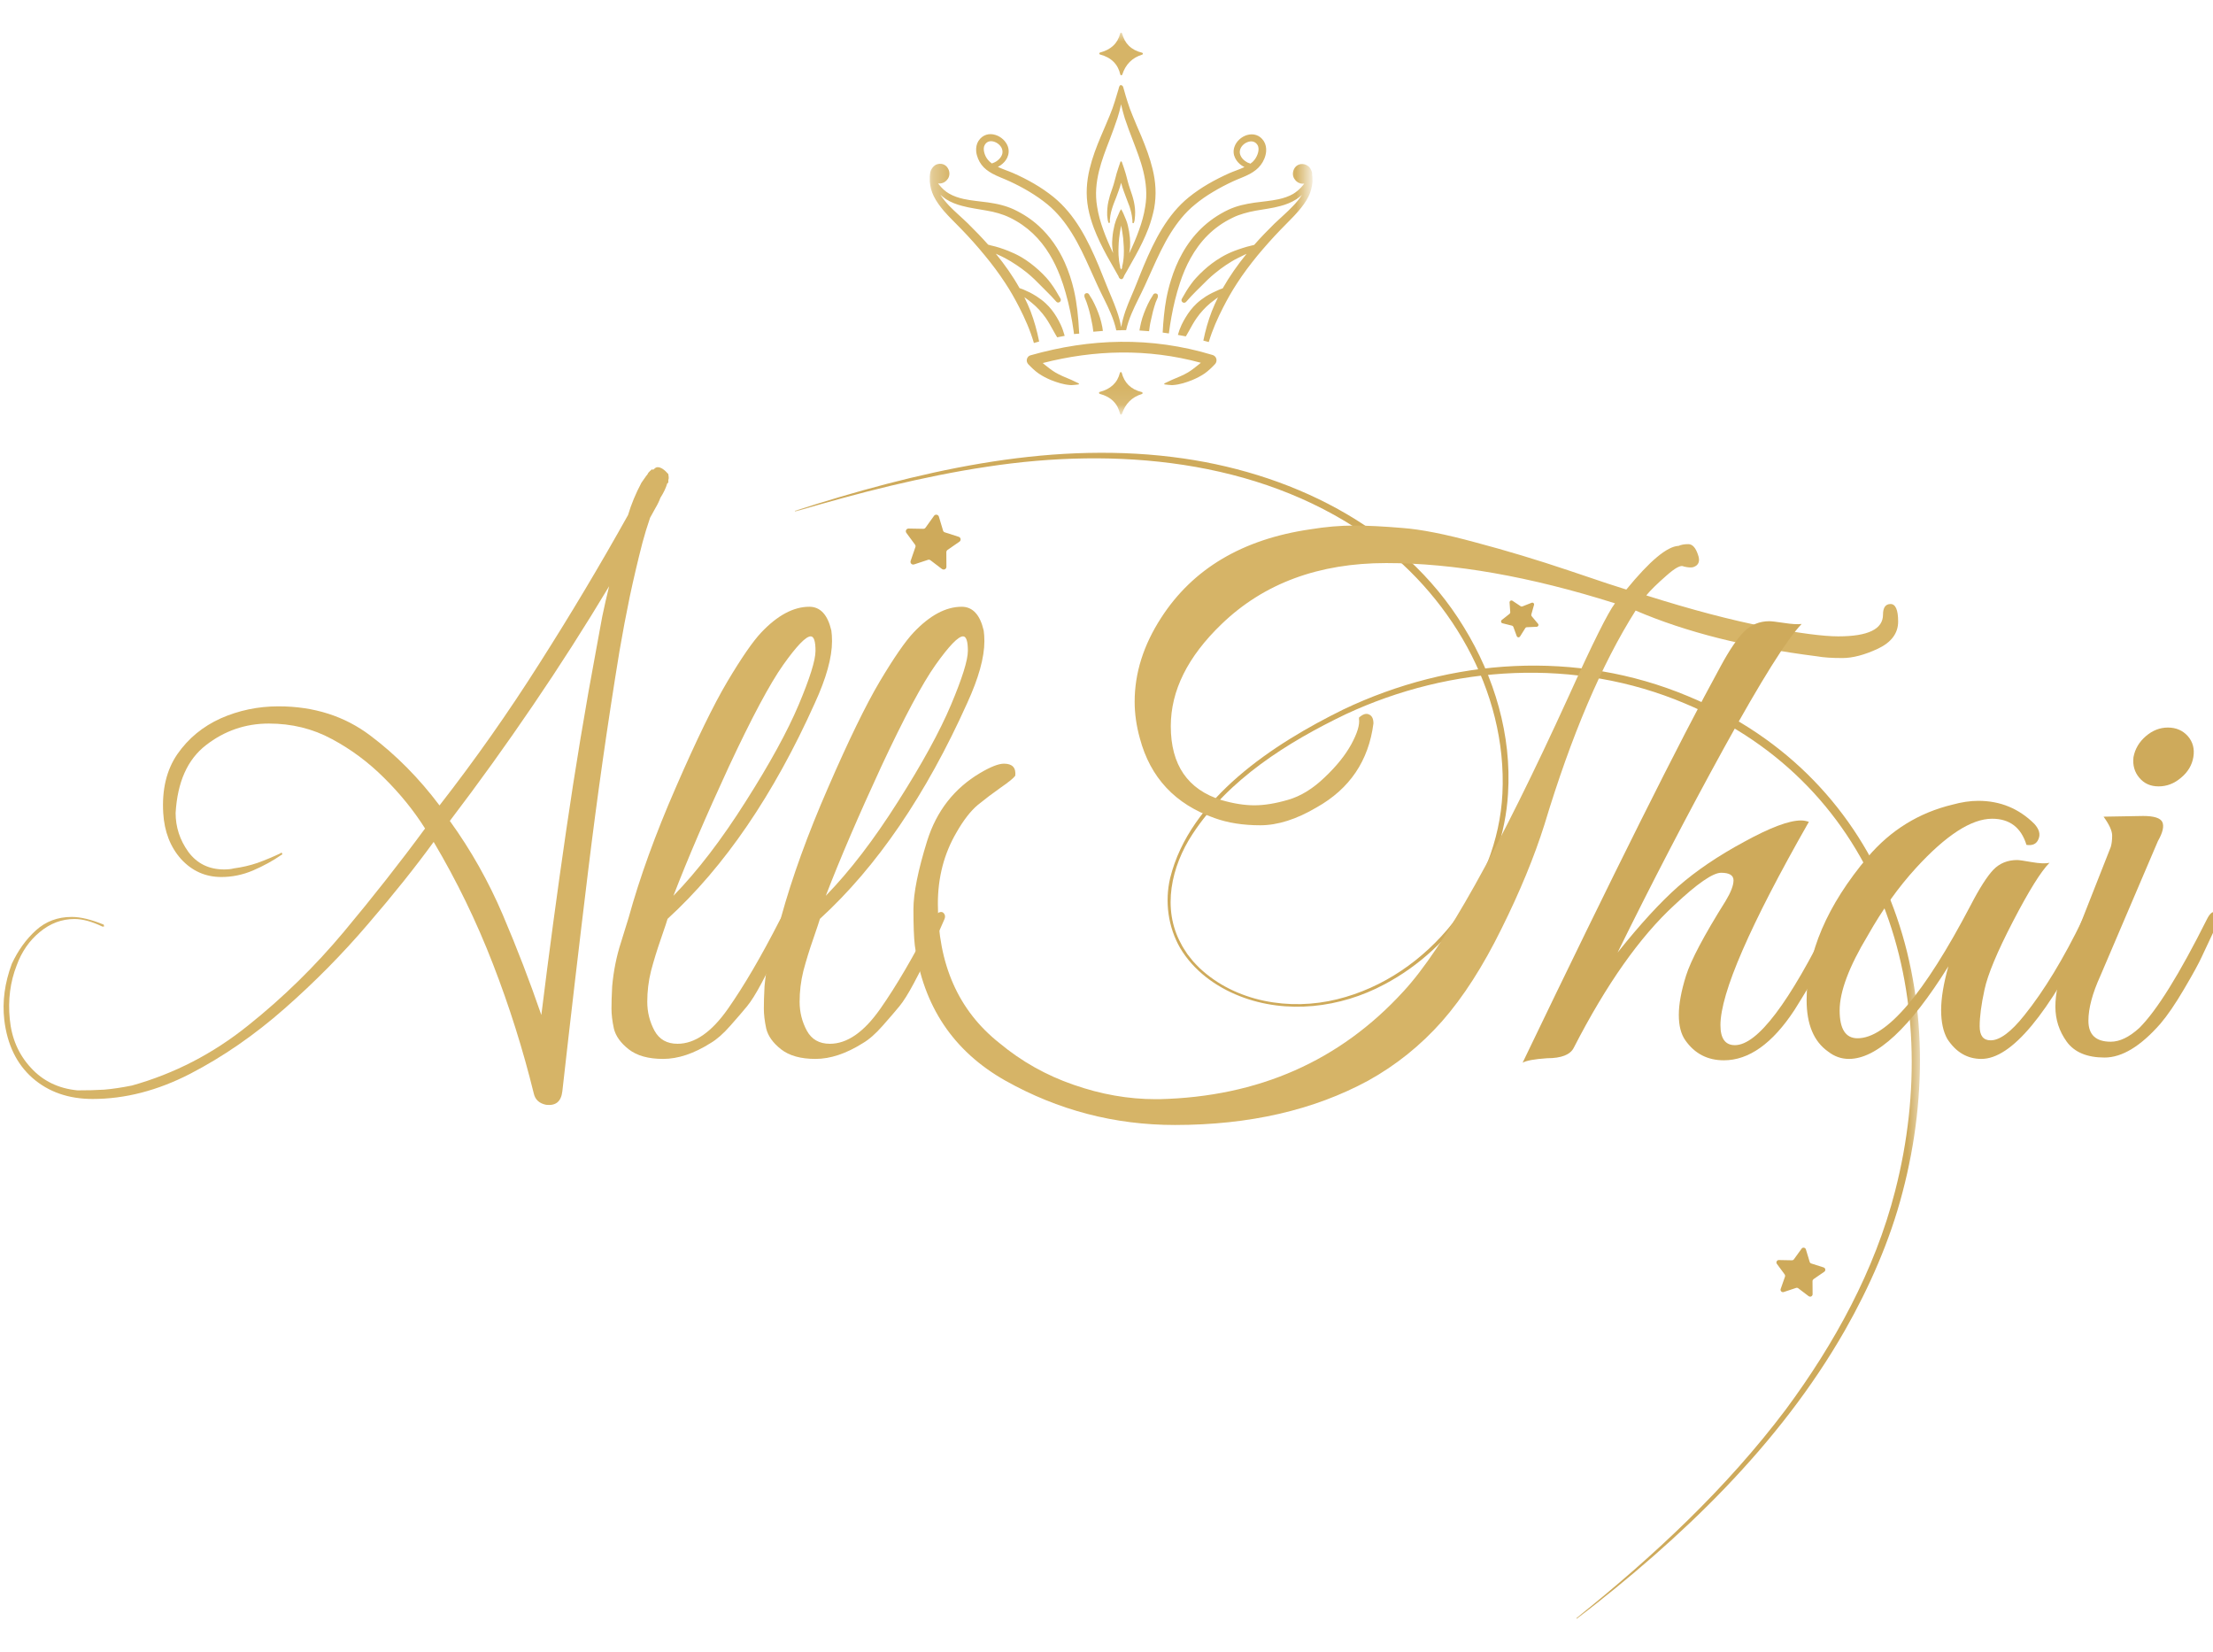 <?xml version="1.0" encoding="UTF-8"?> <svg xmlns="http://www.w3.org/2000/svg" width="134" height="100" viewBox="0 0 134 100" fill="none"><g clip-path="url(#clip0_1_519)"><mask id="mask0_1_519" style="mask-type:luminance" maskUnits="userSpaceOnUse" x="48" y="26" width="69" height="73"><path d="M48.13 26.698H116.333V98.505H48.13V26.698Z" fill="white"></path></mask><g mask="url(#mask0_1_519)"><path d="M48.125 30.927C55.469 28.583 63.234 26.708 70.984 27.667C77.958 28.516 84.891 31.807 88.641 37.974C90.49 40.979 91.542 44.516 91.312 48.062C91.026 52.854 88.062 57.365 83.823 59.599C81.167 61.021 77.906 61.422 75.073 60.312C73.609 59.74 72.266 58.76 71.458 57.391C70.729 56.125 70.521 54.583 70.854 53.161C72.047 48.328 77.12 45.031 81.333 42.958C87.87 39.839 95.474 39.328 102.203 42.146C114.406 47.182 118.406 60.073 115.193 72.213C114.443 75.104 113.193 77.938 111.719 80.531C107.734 87.51 101.802 93.146 95.479 98.005L95.448 97.969C100.12 94.234 104.526 90.12 108.13 85.338C111.073 81.365 113.526 76.912 114.755 72.094C117.818 60.188 113.953 47.578 102.021 42.589C95.443 39.802 87.891 40.25 81.469 43.25C77.953 44.943 74.385 47.177 72.208 50.5C70.927 52.443 70.344 55.016 71.516 57.141C71.599 57.328 71.792 57.594 71.901 57.771C71.974 57.875 72.172 58.104 72.245 58.203C72.307 58.281 72.552 58.526 72.63 58.604C74.818 60.667 78.104 61.208 80.963 60.5C86.547 59.13 90.698 53.719 90.974 48.042C91.276 41.812 87.734 35.833 82.682 32.354C76.073 27.792 67.557 27.068 59.786 28.255C57.818 28.547 55.859 28.953 53.922 29.412C51.979 29.875 50.057 30.412 48.141 30.974L48.125 30.922V30.927Z" fill="#CEAA5B"></path></g><path d="M57.041 34.453L56.338 33.917C56.291 33.885 56.234 33.875 56.187 33.896L55.349 34.172C55.213 34.214 55.094 34.089 55.141 33.958L55.427 33.125C55.448 33.073 55.437 33.016 55.406 32.974L54.88 32.26C54.802 32.151 54.88 31.995 55.021 32L55.901 32.016C55.958 32.016 56.01 31.995 56.041 31.948L56.557 31.229C56.635 31.12 56.807 31.146 56.849 31.276L57.104 32.125C57.12 32.177 57.161 32.214 57.208 32.229L58.052 32.5C58.182 32.542 58.208 32.714 58.099 32.792L57.37 33.297C57.328 33.328 57.302 33.38 57.302 33.438L57.307 34.318C57.307 34.453 57.151 34.531 57.041 34.448V34.453Z" fill="#CEAA5B"></path><path d="M109.516 78.474L108.891 78C108.854 77.969 108.802 77.958 108.755 77.974L108.005 78.224C107.891 78.26 107.781 78.151 107.823 78.037L108.084 77.292C108.099 77.245 108.089 77.193 108.063 77.156L107.594 76.521C107.521 76.422 107.594 76.281 107.719 76.287L108.505 76.302C108.552 76.302 108.599 76.281 108.625 76.24L109.089 75.599C109.156 75.5 109.313 75.526 109.349 75.641L109.578 76.396C109.589 76.443 109.625 76.479 109.672 76.495L110.422 76.734C110.537 76.771 110.563 76.927 110.464 76.995L109.813 77.443C109.776 77.474 109.75 77.516 109.75 77.568L109.755 78.354C109.755 78.479 109.615 78.547 109.521 78.474H109.516Z" fill="#CEAA5B"></path><path d="M93.047 37.948L92.448 37.974C92.412 37.974 92.38 37.995 92.36 38.026L92.042 38.531C91.99 38.615 91.875 38.599 91.839 38.51L91.636 37.953C91.62 37.917 91.594 37.891 91.558 37.88L90.974 37.734C90.886 37.714 90.86 37.594 90.933 37.536L91.401 37.167C91.433 37.141 91.448 37.109 91.448 37.073L91.406 36.474C91.401 36.38 91.5 36.323 91.578 36.37L92.078 36.703C92.11 36.724 92.146 36.729 92.183 36.714L92.74 36.495C92.823 36.458 92.917 36.536 92.886 36.625L92.724 37.203C92.714 37.24 92.724 37.276 92.745 37.307L93.13 37.766C93.188 37.833 93.141 37.943 93.047 37.948Z" fill="#CEAA5B"></path><mask id="mask1_1_519" style="mask-type:luminance" maskUnits="userSpaceOnUse" x="56" y="1" width="24" height="24"><path d="M56.291 1.969H79.229V24.906H56.291V1.969Z" fill="white"></path></mask><g mask="url(#mask1_1_519)"><path fill-rule="evenodd" clip-rule="evenodd" d="M62.182 21.906C62.166 21.849 62.166 21.786 62.182 21.734C62.198 21.677 62.229 21.625 62.27 21.583C62.312 21.547 62.354 21.521 62.406 21.51C65.984 20.49 69.698 20.359 73.432 21.495C73.573 21.542 73.666 21.672 73.661 21.818C73.661 21.896 73.63 21.979 73.573 22.042C73.375 22.255 73.166 22.453 72.937 22.615C72.698 22.776 72.442 22.906 72.177 23.016C71.817 23.156 71.448 23.281 71.041 23.312C70.989 23.318 70.942 23.318 70.89 23.312C70.765 23.307 70.661 23.292 70.536 23.276C70.515 23.281 70.5 23.266 70.495 23.245C70.495 23.224 70.505 23.208 70.526 23.203C70.682 23.141 70.812 23.057 70.968 22.995C71.307 22.849 71.64 22.724 71.942 22.542C72.156 22.411 72.354 22.255 72.547 22.099C72.604 22.052 72.656 22.01 72.713 21.963C69.474 21.083 66.255 21.182 63.14 21.979C63.187 22.021 63.234 22.057 63.281 22.099C63.479 22.255 63.672 22.411 63.89 22.542C64.192 22.724 64.52 22.849 64.864 22.995C65.015 23.057 65.145 23.141 65.302 23.203C65.323 23.208 65.338 23.224 65.333 23.245C65.333 23.266 65.312 23.281 65.296 23.276C65.171 23.292 65.062 23.307 64.942 23.312C64.89 23.318 64.838 23.318 64.791 23.312C64.385 23.281 64.01 23.156 63.651 23.016C63.385 22.906 63.13 22.776 62.895 22.615C62.661 22.453 62.458 22.255 62.255 22.042C62.224 22.005 62.198 21.958 62.182 21.906ZM62.026 17.995C62.161 18.271 62.286 18.547 62.401 18.838C62.625 19.427 62.797 20.042 62.922 20.677C62.817 20.708 62.708 20.734 62.604 20.766C62.38 19.995 62.062 19.281 61.708 18.588C61.453 18.094 61.182 17.609 60.875 17.146C60.495 16.562 60.078 16.005 59.63 15.463C59.187 14.922 58.718 14.396 58.229 13.891C57.885 13.526 57.495 13.167 57.151 12.771C56.916 12.49 56.698 12.198 56.541 11.88C56.474 11.74 56.416 11.594 56.375 11.443C56.338 11.292 56.312 11.141 56.302 10.984V10.677C56.307 10.656 56.312 10.568 56.317 10.521C56.317 10.51 56.323 10.5 56.323 10.495C56.333 10.271 56.526 10.026 56.718 9.953C57 9.859 57.245 9.958 57.375 10.156C57.495 10.328 57.536 10.573 57.416 10.792C57.328 10.932 57.198 11.052 57.041 11.088C56.974 11.104 56.906 11.115 56.838 11.109C56.828 11.109 56.812 11.109 56.802 11.104L56.838 11.156L56.875 11.198C56.958 11.302 57.052 11.401 57.156 11.495C57.25 11.578 57.359 11.661 57.474 11.724C57.745 11.88 58.047 11.979 58.354 12.047C58.833 12.151 59.343 12.188 59.823 12.255C60.088 12.297 60.354 12.338 60.609 12.406C60.875 12.474 61.135 12.562 61.385 12.677C61.968 12.953 62.468 13.286 62.901 13.682C63.578 14.302 64.093 15.052 64.468 15.885C64.708 16.422 64.895 16.99 65.031 17.578C65.213 18.385 65.296 19.224 65.338 20.052C65.343 20.099 65.349 20.198 65.349 20.198L65.031 20.224C65.031 20.224 65.02 20.13 65.015 20.083C64.906 19.286 64.745 18.484 64.52 17.708C64.427 17.38 64.323 17.057 64.203 16.745C64.02 16.271 63.807 15.812 63.547 15.391C62.989 14.474 62.224 13.698 61.151 13.177C60.927 13.068 60.703 12.984 60.474 12.917C60.234 12.844 59.989 12.792 59.745 12.75C59.255 12.656 58.739 12.599 58.25 12.463C57.906 12.375 57.573 12.245 57.27 12.052C57.156 11.974 57.047 11.885 56.942 11.792C57.093 12.031 57.281 12.255 57.484 12.469C57.843 12.838 58.245 13.177 58.599 13.521C59.026 13.943 59.442 14.37 59.833 14.812C59.911 14.833 59.989 14.854 60 14.859C60.182 14.896 60.354 14.948 60.526 15C60.698 15.057 60.87 15.115 61.036 15.182C61.312 15.292 61.578 15.417 61.833 15.562C62.213 15.786 62.562 16.052 62.89 16.349C63.052 16.495 63.208 16.651 63.354 16.812C63.448 16.922 63.547 17.031 63.63 17.151C63.849 17.443 64.026 17.75 64.208 18.068C64.255 18.141 64.239 18.24 64.166 18.286C64.093 18.338 64 18.323 63.948 18.25C63.755 18.026 63.552 17.823 63.343 17.615C63.26 17.526 63.172 17.438 63.083 17.354C62.797 17.057 62.505 16.771 62.192 16.516C61.979 16.344 61.765 16.188 61.536 16.036C61.312 15.885 61.083 15.745 60.843 15.62C60.687 15.542 60.536 15.463 60.375 15.396C60.349 15.38 60.323 15.37 60.297 15.359C60.833 16.016 61.323 16.708 61.734 17.443C61.797 17.463 61.948 17.521 61.963 17.526C62.099 17.583 62.234 17.646 62.37 17.713C62.5 17.781 62.63 17.859 62.76 17.938C62.968 18.073 63.156 18.213 63.317 18.365C63.588 18.615 63.802 18.896 63.979 19.193C64.067 19.338 64.151 19.495 64.224 19.651C64.27 19.755 64.317 19.859 64.354 19.969C64.395 20.088 64.432 20.208 64.468 20.333C64.317 20.359 64.166 20.391 64.015 20.422C63.989 20.38 63.963 20.344 63.942 20.302C63.89 20.219 63.843 20.135 63.797 20.047C63.64 19.766 63.495 19.495 63.312 19.234C63.198 19.073 63.067 18.911 62.927 18.76C62.791 18.615 62.645 18.469 62.474 18.333C62.37 18.245 62.26 18.161 62.145 18.078C62.109 18.052 62.067 18.021 62.026 17.995ZM78.833 11.797C78.729 11.896 78.62 11.984 78.5 12.062C78.198 12.255 77.87 12.385 77.526 12.474C77.036 12.609 76.52 12.667 76.031 12.755C75.781 12.802 75.541 12.854 75.302 12.927C75.067 12.995 74.843 13.078 74.625 13.188C73.458 13.75 72.656 14.615 72.093 15.63C71.828 16.099 71.62 16.604 71.448 17.125C71.333 17.474 71.234 17.823 71.145 18.182C70.984 18.844 70.864 19.516 70.776 20.188C70.651 20.167 70.526 20.151 70.401 20.135C70.437 19.448 70.5 18.75 70.625 18.073C70.698 17.693 70.791 17.318 70.906 16.953C71.078 16.391 71.302 15.849 71.583 15.349C72.203 14.234 73.104 13.302 74.39 12.693C74.64 12.578 74.901 12.49 75.166 12.422C75.421 12.359 75.682 12.312 75.953 12.271C76.432 12.203 76.937 12.167 77.422 12.062C77.729 11.995 78.031 11.896 78.302 11.74C78.416 11.672 78.52 11.594 78.62 11.505C78.724 11.417 78.817 11.318 78.901 11.213L78.974 11.12C78.895 11.13 78.812 11.12 78.734 11.104C78.578 11.062 78.448 10.948 78.359 10.802C78.239 10.588 78.281 10.344 78.395 10.167C78.515 9.995 78.718 9.896 78.958 9.943C78.989 9.948 79.02 9.958 79.057 9.969C79.062 9.969 79.182 10.026 79.265 10.104C79.333 10.172 79.38 10.26 79.385 10.281C79.401 10.312 79.416 10.344 79.427 10.38C79.442 10.422 79.453 10.463 79.453 10.505C79.458 10.542 79.453 10.578 79.453 10.615C79.458 10.646 79.468 10.677 79.468 10.693L79.474 11C79.463 11.151 79.437 11.307 79.395 11.458C79.359 11.609 79.302 11.755 79.234 11.896C79.073 12.213 78.859 12.505 78.62 12.781C78.281 13.177 77.885 13.542 77.547 13.901C77.052 14.411 76.588 14.938 76.14 15.474C75.698 16.016 75.276 16.573 74.901 17.156C74.593 17.625 74.323 18.104 74.067 18.604C73.724 19.271 73.416 19.963 73.192 20.708C73.083 20.677 72.974 20.646 72.864 20.62C72.989 20.005 73.156 19.417 73.375 18.849C73.489 18.562 73.614 18.281 73.75 18.005C73.708 18.036 73.666 18.062 73.625 18.094C73.515 18.172 73.406 18.255 73.297 18.344C73.13 18.484 72.984 18.625 72.849 18.771C72.703 18.927 72.578 19.088 72.463 19.25C72.281 19.505 72.135 19.781 71.979 20.062C71.932 20.146 71.885 20.229 71.833 20.318C71.823 20.333 71.812 20.349 71.802 20.365C71.645 20.333 71.484 20.302 71.323 20.276C71.354 20.177 71.385 20.078 71.416 19.979C71.458 19.875 71.5 19.766 71.546 19.667C71.625 19.505 71.703 19.354 71.796 19.208C71.974 18.911 72.187 18.63 72.453 18.38C72.62 18.224 72.807 18.083 73.015 17.948C73.14 17.87 73.27 17.797 73.406 17.729C73.541 17.661 73.677 17.599 73.812 17.542C73.828 17.536 73.974 17.474 74.036 17.458C74.453 16.724 74.942 16.031 75.479 15.37C75.453 15.385 75.427 15.396 75.395 15.406C75.239 15.479 75.088 15.552 74.932 15.635C74.687 15.755 74.458 15.901 74.234 16.047C74.01 16.198 73.791 16.359 73.583 16.531C73.265 16.786 72.979 17.073 72.692 17.365C72.604 17.453 72.515 17.536 72.427 17.625C72.224 17.833 72.02 18.042 71.828 18.266C71.776 18.333 71.677 18.354 71.609 18.302C71.536 18.25 71.52 18.156 71.567 18.083C71.745 17.766 71.927 17.453 72.145 17.167C72.229 17.047 72.323 16.938 72.422 16.828C72.567 16.667 72.724 16.51 72.885 16.365C73.208 16.068 73.562 15.802 73.942 15.578C74.192 15.427 74.458 15.302 74.734 15.193C74.906 15.13 75.073 15.068 75.245 15.016C75.421 14.958 75.593 14.911 75.77 14.87C75.786 14.87 75.864 14.844 75.942 14.828C76.333 14.38 76.75 13.953 77.172 13.536C77.531 13.193 77.932 12.854 78.286 12.479C78.495 12.266 78.682 12.042 78.833 11.797ZM67.859 19.995C67.77 19.995 67.682 19.995 67.593 20C67.515 19.635 67.395 19.297 67.255 18.963C67.015 18.396 66.718 17.854 66.458 17.286C66.312 16.969 66.161 16.641 66.015 16.307C65.682 15.562 65.333 14.807 64.901 14.115C64.495 13.463 64.02 12.865 63.427 12.375C63.083 12.094 62.713 11.838 62.323 11.604C61.937 11.37 61.531 11.161 61.125 10.974C60.802 10.823 60.422 10.693 60.088 10.51C59.833 10.37 59.604 10.203 59.432 9.974C59.27 9.76 59.135 9.458 59.109 9.161C59.093 8.937 59.13 8.719 59.245 8.536C59.5 8.146 59.895 8.052 60.27 8.167C60.604 8.266 60.916 8.542 61.031 8.88C61.109 9.12 61.083 9.344 60.989 9.547C60.901 9.734 60.75 9.896 60.573 10.016C60.526 10.047 60.474 10.078 60.422 10.104C60.729 10.25 61.062 10.354 61.349 10.479C61.776 10.667 62.203 10.88 62.614 11.12C63.026 11.359 63.422 11.63 63.791 11.927C64.437 12.453 64.958 13.099 65.395 13.807C65.838 14.526 66.198 15.307 66.526 16.088C66.666 16.422 66.791 16.76 66.927 17.083C67.156 17.672 67.421 18.234 67.625 18.823C67.739 19.141 67.828 19.469 67.89 19.807C67.948 19.474 68.036 19.151 68.145 18.833C68.349 18.25 68.62 17.688 68.849 17.099C68.979 16.771 69.109 16.438 69.25 16.104C69.578 15.323 69.937 14.542 70.38 13.823C70.817 13.115 71.333 12.469 71.984 11.943C72.349 11.646 72.75 11.375 73.161 11.135C73.573 10.896 74 10.682 74.427 10.49C74.713 10.365 75.046 10.26 75.354 10.115C75.302 10.088 75.25 10.062 75.203 10.031C75.02 9.911 74.875 9.745 74.786 9.562C74.687 9.359 74.666 9.13 74.745 8.896C74.859 8.552 75.166 8.281 75.505 8.177C75.875 8.068 76.276 8.156 76.526 8.547C76.645 8.734 76.682 8.953 76.666 9.172C76.64 9.474 76.505 9.776 76.338 9.99C76.172 10.213 75.942 10.385 75.687 10.526C75.354 10.708 74.968 10.833 74.651 10.984C74.245 11.172 73.838 11.385 73.448 11.62C73.062 11.849 72.692 12.104 72.349 12.391C71.75 12.875 71.281 13.479 70.875 14.125C70.442 14.823 70.093 15.578 69.76 16.323C69.614 16.651 69.463 16.979 69.317 17.302C69.057 17.87 68.76 18.411 68.52 18.979C68.385 19.302 68.265 19.641 68.187 19.99C68.099 19.99 68.005 19.99 67.916 19.99C67.895 19.99 67.88 19.99 67.859 19.995ZM60.099 9.875C60.145 9.865 60.192 9.844 60.234 9.823C60.286 9.797 60.333 9.771 60.38 9.734C60.5 9.646 60.604 9.531 60.661 9.396C60.713 9.281 60.718 9.146 60.672 9.01C60.588 8.792 60.375 8.625 60.156 8.568C59.958 8.516 59.75 8.562 59.63 8.771C59.552 8.901 59.557 9.057 59.593 9.214C59.63 9.385 59.718 9.552 59.817 9.672C59.885 9.755 59.963 9.828 60.052 9.891C60.078 9.896 60.104 9.896 60.104 9.875C60.104 9.875 60.104 9.875 60.099 9.875ZM60.099 9.875C60.099 9.875 60.093 9.875 60.088 9.875C60.093 9.875 60.099 9.87 60.099 9.875ZM75.672 9.885C75.672 9.885 75.672 9.885 75.672 9.891C75.672 9.911 75.692 9.911 75.724 9.901C75.812 9.839 75.89 9.771 75.953 9.687C76.052 9.562 76.14 9.396 76.182 9.224C76.218 9.073 76.224 8.911 76.145 8.781C76.02 8.578 75.812 8.526 75.62 8.578C75.395 8.635 75.187 8.802 75.104 9.021C75.052 9.156 75.062 9.292 75.114 9.411C75.171 9.547 75.27 9.661 75.395 9.75C75.442 9.781 75.489 9.812 75.536 9.839C75.583 9.859 75.625 9.875 75.672 9.885ZM67.708 16.688C67.703 16.682 67.703 16.677 67.698 16.677L67.531 16.38L67.02 15.479C66.729 14.938 66.453 14.385 66.234 13.807C66.088 13.417 65.968 13.016 65.89 12.604C65.734 11.771 65.796 10.984 65.979 10.224C66.14 9.547 66.39 8.891 66.666 8.24C66.838 7.823 67.031 7.406 67.198 6.984C67.317 6.703 67.416 6.422 67.505 6.135C67.578 5.901 67.645 5.667 67.718 5.432C67.734 5.375 67.75 5.318 67.765 5.26C67.781 5.208 67.812 5.167 67.854 5.151C67.927 5.151 67.989 5.198 68.01 5.271C68.026 5.323 68.041 5.38 68.057 5.432C68.125 5.672 68.192 5.911 68.27 6.151C68.359 6.432 68.458 6.714 68.578 6.995C68.745 7.422 68.932 7.833 69.109 8.25C69.38 8.906 69.63 9.562 69.791 10.234C69.979 11 70.036 11.786 69.885 12.62C69.802 13.031 69.687 13.432 69.541 13.823C69.323 14.396 69.046 14.953 68.75 15.49L68.245 16.391L68.073 16.688C68.073 16.688 68.073 16.688 68.073 16.693C68.052 16.724 68.036 16.797 68.015 16.828C67.984 16.87 67.953 16.896 67.921 16.906C67.901 16.906 67.875 16.901 67.854 16.891C67.823 16.885 67.791 16.859 67.76 16.812C67.745 16.786 67.724 16.724 67.708 16.688ZM67.885 6.312C67.88 6.349 67.87 6.385 67.859 6.422C67.807 6.667 67.739 6.911 67.661 7.156C67.515 7.589 67.359 8.021 67.192 8.453C66.948 9.083 66.703 9.714 66.546 10.359C66.38 11.047 66.302 11.755 66.432 12.51C66.505 12.995 66.64 13.463 66.807 13.922C66.974 14.391 67.171 14.844 67.385 15.292L67.401 15.318C67.375 15.193 67.359 15.062 67.349 14.938C67.333 14.75 67.343 14.562 67.359 14.375C67.38 14.12 67.427 13.865 67.489 13.609C67.505 13.557 67.515 13.505 67.536 13.453C67.552 13.396 67.573 13.349 67.588 13.297C67.645 13.172 67.692 13.047 67.75 12.922C67.77 12.875 67.791 12.828 67.812 12.781C67.833 12.745 67.854 12.708 67.88 12.672C67.88 12.667 67.88 12.667 67.88 12.661C67.89 12.667 67.895 12.677 67.895 12.682C67.916 12.719 67.937 12.755 67.958 12.792C67.984 12.838 68.005 12.885 68.026 12.932C68.083 13.062 68.13 13.182 68.182 13.307C68.203 13.359 68.224 13.411 68.239 13.463C68.255 13.516 68.27 13.568 68.286 13.625C68.349 13.875 68.39 14.13 68.416 14.391C68.432 14.573 68.437 14.76 68.427 14.948C68.416 15.078 68.401 15.203 68.375 15.333L68.39 15.307C68.604 14.859 68.802 14.401 68.968 13.932C69.135 13.474 69.27 13.005 69.343 12.521C69.474 11.766 69.395 11.062 69.229 10.37C69.073 9.724 68.823 9.099 68.583 8.464C68.416 8.036 68.255 7.604 68.109 7.167C68.036 6.922 67.968 6.682 67.911 6.437C67.906 6.396 67.895 6.354 67.885 6.312ZM67.885 16.312C67.885 16.312 67.885 16.312 67.885 16.318L67.89 16.323L67.942 16.229V16.219C67.948 16.182 67.948 16.141 67.948 16.135C67.979 16.026 67.995 15.911 68.015 15.797C68.031 15.688 68.041 15.573 68.046 15.458C68.057 15.286 68.052 15.115 68.046 14.943C68.036 14.771 68.026 14.599 68.01 14.427C67.984 14.188 67.942 13.948 67.895 13.708C67.895 13.688 67.89 13.667 67.885 13.646C67.885 13.661 67.88 13.677 67.88 13.693C67.833 13.938 67.791 14.177 67.765 14.417C67.745 14.588 67.734 14.755 67.729 14.932C67.724 15.099 67.718 15.271 67.729 15.448C67.734 15.557 67.745 15.672 67.76 15.786C67.776 15.901 67.796 16.01 67.823 16.12C67.828 16.13 67.828 16.167 67.828 16.203L67.833 16.213L67.885 16.312ZM67.109 13.443C67.109 13.438 67.109 13.438 67.109 13.432C67.104 13.422 67.093 13.411 67.093 13.406L67.073 13.312L67.041 13.042C67.036 12.896 67.041 12.76 67.052 12.62C67.062 12.479 67.083 12.344 67.114 12.203C67.145 12.073 67.177 11.943 67.213 11.818C67.307 11.531 67.416 11.255 67.489 10.963C67.52 10.859 67.546 10.755 67.573 10.651C67.583 10.604 67.593 10.557 67.609 10.51C67.645 10.396 67.682 10.281 67.718 10.167C67.755 10.047 67.796 9.932 67.838 9.812C67.838 9.786 67.864 9.771 67.89 9.771C67.911 9.776 67.927 9.792 67.932 9.812C67.937 9.818 67.937 9.823 67.937 9.828C67.979 9.948 68.02 10.057 68.057 10.177C68.093 10.297 68.13 10.406 68.166 10.526C68.182 10.573 68.192 10.615 68.203 10.661C68.229 10.766 68.255 10.875 68.286 10.979C68.359 11.266 68.468 11.547 68.557 11.828C68.599 11.958 68.63 12.088 68.661 12.219C68.687 12.359 68.713 12.495 68.724 12.635C68.734 12.776 68.739 12.911 68.729 13.052L68.703 13.323L68.682 13.417C68.677 13.427 68.671 13.438 68.666 13.448V13.453C68.666 13.453 68.666 13.453 68.666 13.448C68.661 13.458 68.661 13.463 68.666 13.463C68.666 13.469 68.666 13.479 68.661 13.484C68.651 13.505 68.635 13.505 68.63 13.51C68.609 13.516 68.573 13.516 68.567 13.458C68.562 13.448 68.573 13.417 68.573 13.401L68.567 13.318L68.536 13.068C68.515 12.932 68.484 12.807 68.448 12.682C68.416 12.557 68.375 12.438 68.323 12.318C68.281 12.198 68.234 12.078 68.187 11.958C68.14 11.838 68.093 11.713 68.052 11.594C67.989 11.427 67.937 11.255 67.89 11.083C67.89 11.073 67.885 11.068 67.885 11.057C67.885 11.062 67.885 11.062 67.885 11.068C67.838 11.24 67.786 11.411 67.724 11.578C67.682 11.703 67.635 11.823 67.588 11.948C67.541 12.068 67.495 12.182 67.448 12.302C67.401 12.427 67.359 12.547 67.323 12.672C67.286 12.797 67.255 12.922 67.234 13.052L67.203 13.302V13.391C67.203 13.401 67.208 13.438 67.208 13.443C67.203 13.5 67.161 13.505 67.14 13.495C67.135 13.495 67.125 13.49 67.114 13.469C67.109 13.463 67.109 13.458 67.109 13.448C67.114 13.448 67.114 13.443 67.109 13.438V13.443ZM68.666 13.453C68.671 13.458 68.671 13.463 68.666 13.463C68.666 13.458 68.666 13.458 68.666 13.453ZM67.109 13.448C67.104 13.448 67.104 13.448 67.109 13.443C67.104 13.443 67.109 13.448 67.109 13.448ZM67.12 13.417C67.12 13.411 67.125 13.406 67.13 13.401C67.13 13.401 67.135 13.401 67.14 13.401C67.13 13.401 67.125 13.406 67.12 13.417ZM68.656 13.427C68.651 13.417 68.645 13.417 68.635 13.411C68.64 13.411 68.64 13.417 68.645 13.417C68.651 13.422 68.656 13.422 68.656 13.427ZM67.828 2.026C67.833 2 67.854 1.979 67.885 1.979C67.911 1.979 67.932 2 67.942 2.026C68.099 2.62 68.479 3.031 69.161 3.193C69.187 3.198 69.203 3.224 69.203 3.25C69.208 3.276 69.187 3.297 69.161 3.307C68.552 3.495 68.151 3.901 67.953 4.521C67.942 4.542 67.916 4.562 67.89 4.557C67.864 4.557 67.843 4.542 67.838 4.516C67.698 3.901 67.307 3.484 66.604 3.297C66.578 3.292 66.562 3.266 66.562 3.24C66.562 3.214 66.578 3.193 66.604 3.182C67.26 3.01 67.677 2.635 67.828 2.026ZM67.812 22.573C67.817 22.547 67.838 22.526 67.864 22.526C67.895 22.526 67.916 22.542 67.921 22.568C68.078 23.167 68.463 23.578 69.145 23.74C69.166 23.745 69.187 23.771 69.187 23.797C69.187 23.823 69.171 23.844 69.145 23.854C68.536 24.042 68.135 24.443 67.932 25.068C67.927 25.088 67.901 25.109 67.875 25.104C67.849 25.104 67.828 25.083 67.823 25.062C67.682 24.448 67.291 24.031 66.588 23.844C66.562 23.838 66.546 23.812 66.546 23.786C66.546 23.76 66.562 23.74 66.588 23.729C67.245 23.557 67.661 23.182 67.812 22.573ZM66.203 20.083C66.177 19.844 66.14 19.604 66.083 19.37C66.046 19.188 66.005 19.005 65.958 18.828C65.906 18.646 65.854 18.469 65.791 18.292C65.786 18.276 65.703 18.083 65.677 18.005C65.635 17.891 65.682 17.807 65.692 17.797C65.75 17.734 65.854 17.729 65.916 17.786C65.932 17.802 65.942 17.818 65.953 17.838C65.958 17.844 65.989 17.906 65.995 17.911C66.046 17.995 66.125 18.125 66.135 18.135C66.229 18.312 66.317 18.49 66.395 18.672C66.474 18.854 66.541 19.042 66.604 19.229C66.661 19.417 66.708 19.604 66.745 19.792C66.76 19.875 66.77 19.953 66.781 20.036C66.588 20.052 66.395 20.068 66.203 20.083ZM68.995 20.01C69.005 19.943 69.02 19.875 69.031 19.807C69.067 19.62 69.114 19.432 69.171 19.245C69.234 19.052 69.302 18.87 69.38 18.688C69.458 18.5 69.546 18.323 69.64 18.151C69.645 18.141 69.724 18.021 69.77 17.938C69.776 17.932 69.776 17.927 69.781 17.927C69.781 17.922 69.812 17.87 69.812 17.865C69.817 17.865 69.817 17.859 69.817 17.854C69.828 17.838 69.838 17.818 69.859 17.802C69.921 17.745 70.02 17.75 70.083 17.812C70.088 17.818 70.14 17.901 70.099 18.021C70.067 18.099 69.989 18.286 69.979 18.302C69.916 18.479 69.87 18.656 69.817 18.838C69.77 19.021 69.729 19.198 69.692 19.38C69.635 19.604 69.604 19.828 69.578 20.052C69.38 20.036 69.187 20.021 68.995 20.01Z" fill="#D6B467"></path></g><path d="M40.422 55.631C40.391 55.746 40.261 56.142 40.026 56.819C39.787 57.501 39.589 58.152 39.422 58.777C39.266 59.402 39.193 60.027 39.193 60.652C39.193 61.277 39.339 61.86 39.63 62.402C39.922 62.933 40.386 63.194 41.026 63.194C42.068 63.194 43.078 62.496 44.068 61.09C45.052 59.688 46.099 57.897 47.214 55.715C47.448 55.313 47.662 55.152 47.86 55.235C48.011 55.35 48.037 55.501 47.943 55.694C47.86 55.892 47.677 56.298 47.401 56.923C47.12 57.538 46.922 57.965 46.797 58.215C46.672 58.465 46.443 58.902 46.11 59.527C45.776 60.152 45.485 60.621 45.235 60.923C44.985 61.23 44.641 61.626 44.214 62.11C43.797 62.584 43.401 62.933 43.026 63.152C42.011 63.793 41.052 64.11 40.151 64.11C39.261 64.11 38.568 63.918 38.068 63.527C37.578 63.142 37.282 62.725 37.172 62.277C37.073 61.819 37.026 61.418 37.026 61.069C37.026 60.725 37.037 60.272 37.068 59.715C37.151 58.788 37.328 57.892 37.61 57.027C37.886 56.152 38.037 55.663 38.068 55.548C38.735 53.131 39.683 50.506 40.922 47.673C42.157 44.829 43.198 42.688 44.047 41.256C44.907 39.813 45.589 38.829 46.089 38.298C47.073 37.256 48.047 36.735 49.005 36.735C49.672 36.735 50.115 37.215 50.339 38.173C50.365 38.355 50.38 38.569 50.38 38.819C50.38 39.808 50.032 41.058 49.339 42.569C46.849 48.11 43.88 52.465 40.422 55.631ZM40.776 54.235C42.245 52.725 43.703 50.819 45.151 48.527C46.61 46.235 47.677 44.288 48.36 42.673C49.037 41.063 49.38 39.975 49.38 39.402C49.38 38.819 49.282 38.527 49.089 38.527C48.797 38.527 48.24 39.105 47.422 40.256C46.615 41.397 45.516 43.454 44.13 46.423C42.755 49.397 41.636 52.001 40.776 54.235Z" fill="#D6B467"></path><path d="M49.647 55.631C49.616 55.746 49.486 56.142 49.252 56.819C49.012 57.501 48.814 58.152 48.647 58.777C48.491 59.402 48.418 60.027 48.418 60.652C48.418 61.277 48.564 61.86 48.856 62.402C49.147 62.933 49.611 63.194 50.252 63.194C51.293 63.194 52.303 62.496 53.293 61.09C54.278 59.688 55.324 57.897 56.439 55.715C56.673 55.313 56.887 55.152 57.085 55.235C57.236 55.35 57.262 55.501 57.168 55.694C57.085 55.892 56.903 56.298 56.627 56.923C56.345 57.538 56.147 57.965 56.022 58.215C55.897 58.465 55.668 58.902 55.335 59.527C55.002 60.152 54.71 60.621 54.46 60.923C54.21 61.23 53.866 61.626 53.439 62.11C53.022 62.584 52.627 62.933 52.252 63.152C51.236 63.793 50.278 64.11 49.377 64.11C48.486 64.11 47.793 63.918 47.293 63.527C46.803 63.142 46.507 62.725 46.397 62.277C46.298 61.819 46.252 61.418 46.252 61.069C46.252 60.725 46.262 60.272 46.293 59.715C46.377 58.788 46.553 57.892 46.835 57.027C47.111 56.152 47.262 55.663 47.293 55.548C47.96 53.131 48.908 50.506 50.147 47.673C51.382 44.829 52.423 42.688 53.272 41.256C54.132 39.813 54.814 38.829 55.314 38.298C56.298 37.256 57.272 36.735 58.231 36.735C58.897 36.735 59.34 37.215 59.564 38.173C59.59 38.355 59.606 38.569 59.606 38.819C59.606 39.808 59.257 41.058 58.564 42.569C56.074 48.11 53.106 52.465 49.647 55.631ZM50.002 54.235C51.47 52.725 52.928 50.819 54.377 48.527C55.835 46.235 56.903 44.288 57.585 42.673C58.262 41.063 58.606 39.975 58.606 39.402C58.606 38.819 58.507 38.527 58.314 38.527C58.022 38.527 57.465 39.105 56.647 40.256C55.84 41.397 54.741 43.454 53.356 46.423C51.981 49.397 50.861 52.001 50.002 54.235Z" fill="#D6B467"></path><path d="M111.31 38.527C113.112 38.527 114.018 38.09 114.018 37.215C114.018 36.788 114.169 36.569 114.476 36.569C114.778 36.569 114.935 36.923 114.935 37.631C114.935 38.34 114.523 38.892 113.705 39.277C112.898 39.652 112.185 39.84 111.56 39.84C110.935 39.84 110.419 39.808 110.018 39.735C105.737 39.194 102.08 38.272 99.039 36.965C96.981 40.215 95.143 44.538 93.518 49.923C92.903 51.871 92.039 53.975 90.914 56.235C89.799 58.501 88.601 60.371 87.31 61.84C86.018 63.298 84.528 64.491 82.851 65.423C79.544 67.215 75.643 68.11 71.143 68.11C67.487 68.11 64.065 67.215 60.872 65.423C57.731 63.647 55.903 60.918 55.393 57.235C55.336 56.751 55.31 56.022 55.31 55.048C55.31 54.079 55.586 52.694 56.143 50.902C56.711 49.1 57.778 47.73 59.351 46.798C59.987 46.423 60.466 46.235 60.789 46.235C61.299 46.235 61.528 46.48 61.476 46.965C61.362 47.121 61.065 47.36 60.58 47.694C60.106 48.027 59.648 48.376 59.205 48.735C58.773 49.1 58.341 49.652 57.914 50.402C57.164 51.683 56.789 53.121 56.789 54.715C56.789 58.371 58.028 61.183 60.518 63.152C61.851 64.261 63.341 65.1 64.997 65.673C66.664 66.256 68.32 66.548 69.976 66.548C70.028 66.548 70.101 66.548 70.185 66.548C76.195 66.407 81.127 64.235 84.976 60.027C87.419 57.392 90.757 51.423 94.997 42.131C96.44 38.938 97.372 37.069 97.789 36.527C92.648 34.902 88.028 34.09 83.935 34.09C79.851 34.09 76.528 35.319 73.976 37.777C71.919 39.751 70.893 41.813 70.893 43.965C70.893 46.313 71.919 47.808 73.976 48.444C74.695 48.652 75.356 48.756 75.955 48.756C76.549 48.756 77.231 48.647 77.997 48.423C78.757 48.204 79.497 47.751 80.205 47.069C80.924 46.392 81.466 45.715 81.83 45.048C82.19 44.381 82.341 43.876 82.289 43.527V43.444C82.523 43.235 82.726 43.173 82.893 43.256C83.07 43.329 83.164 43.506 83.164 43.798C82.872 46.063 81.726 47.756 79.726 48.881C78.502 49.605 77.362 49.965 76.31 49.965C75.268 49.965 74.341 49.819 73.539 49.527C71.164 48.694 69.653 47.084 69.018 44.694C68.81 43.944 68.705 43.209 68.705 42.485C68.705 40.751 69.237 39.058 70.31 37.402C72.226 34.433 75.231 32.647 79.33 32.048C80.257 31.897 81.143 31.819 81.976 31.819C82.82 31.819 83.799 31.871 84.914 31.965C86.039 32.048 87.518 32.34 89.351 32.84C91.195 33.329 93.086 33.897 95.018 34.548C96.945 35.204 98.101 35.584 98.476 35.694C99.893 33.959 100.945 33.079 101.643 33.048C101.794 32.98 101.987 32.944 102.226 32.944C102.476 32.944 102.669 33.152 102.81 33.569C102.961 33.975 102.862 34.23 102.518 34.34C102.377 34.371 102.19 34.355 101.955 34.298C101.789 34.188 101.435 34.376 100.893 34.86C100.351 35.334 99.945 35.73 99.685 36.048C102.419 36.913 104.815 37.543 106.872 37.944C108.924 38.334 110.403 38.527 111.31 38.527Z" fill="#D6B467"></path><path d="M104.175 62.069C104.175 62.876 104.467 63.277 105.05 63.277C106.41 63.277 108.342 60.73 110.842 55.631C111.035 55.23 111.207 55.069 111.363 55.152C111.53 55.235 111.613 55.355 111.613 55.506C111.613 55.647 111.446 56.058 111.113 56.735C110.78 57.418 110.446 58.069 110.113 58.694C109.78 59.319 109.29 60.142 108.655 61.152C107.321 63.183 105.894 64.194 104.384 64.194C103.394 64.194 102.618 63.793 102.05 62.985C101.785 62.61 101.655 62.1 101.655 61.444C101.655 60.793 101.8 60.001 102.092 59.069C102.384 58.142 103.181 56.631 104.488 54.548C104.806 54.022 104.967 53.605 104.967 53.298C104.967 52.996 104.717 52.84 104.217 52.84C103.717 52.84 102.769 53.496 101.384 54.798C99.3 56.715 97.269 59.59 95.3 63.423C95.092 63.855 94.55 64.069 93.675 64.069C92.899 64.121 92.405 64.215 92.196 64.34C97.707 52.871 101.701 44.876 104.175 40.36C104.728 39.334 105.217 38.621 105.634 38.215C106.05 37.813 106.55 37.61 107.134 37.61C107.269 37.61 107.571 37.647 108.03 37.715C108.498 37.788 108.853 37.808 109.092 37.777C108.217 38.683 106.655 41.173 104.405 45.256C102.165 49.329 100.014 53.465 97.946 57.673C99.306 55.965 100.53 54.631 101.613 53.673C102.707 52.715 104.04 51.813 105.613 50.965C107.181 50.105 108.326 49.673 109.05 49.673C109.217 49.673 109.373 49.704 109.53 49.756C105.957 56.022 104.175 60.126 104.175 62.069Z" fill="#CEAA5B"></path><path d="M124.101 52.235C123.585 52.751 122.851 53.933 121.893 55.777C120.934 57.626 120.356 59.006 120.163 59.923C119.965 60.829 119.872 61.563 119.872 62.131C119.872 62.704 120.09 62.985 120.538 62.985C121.09 62.985 121.773 62.48 122.58 61.465C123.773 59.98 124.945 58.048 126.101 55.673C126.226 55.413 126.356 55.267 126.497 55.235C126.731 55.152 126.851 55.246 126.851 55.506C126.851 55.647 126.799 55.819 126.705 56.027C124.038 61.418 121.794 64.11 119.976 64.11C119.127 64.11 118.439 63.709 117.913 62.902C117.663 62.459 117.538 61.876 117.538 61.152C117.538 60.433 117.684 59.548 117.976 58.506C115.643 62.246 113.632 64.11 111.955 64.11C111.497 64.11 111.08 63.965 110.705 63.673C109.83 63.063 109.393 62.022 109.393 60.548C109.393 57.704 110.627 54.813 113.101 51.881C114.486 50.256 116.195 49.204 118.226 48.715C118.778 48.563 119.299 48.485 119.788 48.485C121.122 48.485 122.252 48.954 123.184 49.881C123.476 50.204 123.559 50.506 123.434 50.798C123.32 51.09 123.08 51.209 122.705 51.152C122.382 50.1 121.689 49.569 120.622 49.569C119.372 49.569 117.835 50.563 116.018 52.548C114.96 53.704 113.986 55.063 113.101 56.631C111.96 58.522 111.393 60.038 111.393 61.173C111.393 62.298 111.752 62.86 112.476 62.86C114.226 62.86 116.502 60.188 119.309 54.84C119.861 53.772 120.33 53.043 120.705 52.652C121.08 52.267 121.559 52.069 122.143 52.069C122.252 52.069 122.544 52.11 123.018 52.194C123.502 52.277 123.861 52.293 124.101 52.235Z" fill="#CEAA5B"></path><path d="M132.06 47.09C131.654 47.438 131.206 47.61 130.706 47.61C130.216 47.61 129.831 47.438 129.539 47.09C129.248 46.746 129.128 46.329 129.185 45.84C129.279 45.34 129.529 44.918 129.935 44.569C130.336 44.225 130.779 44.048 131.269 44.048C131.769 44.048 132.17 44.225 132.477 44.569C132.779 44.918 132.894 45.34 132.81 45.84C132.727 46.329 132.477 46.746 132.06 47.09ZM127.81 63.069C128.352 63.069 128.925 62.793 129.539 62.235C130.607 61.168 131.966 58.98 133.623 55.673C133.831 55.246 134.039 55.11 134.248 55.277C134.3 55.334 134.331 55.433 134.331 55.569C134.331 55.694 134.211 56.017 133.977 56.527C133.737 57.027 133.524 57.485 133.331 57.902C133.149 58.308 132.789 58.965 132.248 59.881C131.716 60.788 131.237 61.485 130.81 61.985C129.612 63.35 128.487 64.027 127.435 64.027C126.378 64.027 125.612 63.709 125.144 63.069C124.685 62.433 124.456 61.725 124.456 60.944C124.456 60.152 124.644 59.293 125.019 58.36L127.81 51.277C127.862 51.1 127.894 50.871 127.894 50.59C127.894 50.298 127.716 49.918 127.373 49.444L129.769 49.402C130.435 49.402 130.821 49.527 130.935 49.777C131.045 50.027 130.956 50.413 130.664 50.923L127.185 59.069C126.696 60.142 126.456 61.048 126.456 61.798C126.456 62.647 126.904 63.069 127.81 63.069Z" fill="#CEAA5B"></path><path d="M40.467 28.701C40.493 28.858 40.498 28.951 40.488 28.993C40.472 29.024 40.467 29.056 40.467 29.097V29.222L40.404 29.264C40.321 29.545 40.181 29.837 39.988 30.139C39.915 30.337 39.821 30.535 39.696 30.743C39.582 30.951 39.472 31.154 39.363 31.347C39.279 31.613 39.196 31.868 39.113 32.118C39.04 32.368 38.972 32.613 38.904 32.847C38.623 33.931 38.368 35.024 38.134 36.118C37.91 37.201 37.701 38.306 37.509 39.431C36.785 43.847 36.154 48.279 35.613 52.722C35.071 57.17 34.55 61.618 34.05 66.076C33.977 66.691 33.654 66.957 33.071 66.889C32.654 66.806 32.404 66.576 32.321 66.201C31.665 63.535 30.842 60.92 29.842 58.347C28.842 55.764 27.644 53.306 26.259 50.972C25.144 52.504 23.821 54.16 22.279 55.951C20.748 57.743 19.071 59.446 17.238 61.056C15.405 62.67 13.493 63.988 11.509 65.014C9.535 66.029 7.571 66.535 5.613 66.535C4.155 66.535 2.936 66.113 1.967 65.264C1.009 64.42 0.436 63.243 0.259 61.743C0.134 60.634 0.285 59.504 0.717 58.347C1.092 57.545 1.576 56.868 2.175 56.326C2.769 55.785 3.493 55.514 4.342 55.514C4.884 55.514 5.519 55.67 6.259 55.972C6.285 55.972 6.3 56.014 6.3 56.097C6.227 56.097 6.196 56.097 6.196 56.097C5.571 55.795 5.009 55.639 4.509 55.639C3.743 55.639 3.04 55.904 2.405 56.431C1.78 56.946 1.311 57.618 1.009 58.451C0.618 59.451 0.477 60.535 0.592 61.701C0.701 62.858 1.123 63.837 1.863 64.639C2.597 65.446 3.54 65.904 4.696 66.014C5.264 66.014 5.8 66.004 6.3 65.972C6.8 65.931 7.363 65.847 7.988 65.722C10.556 65.004 12.894 63.795 15.009 62.097C17.134 60.404 19.076 58.504 20.842 56.389C22.602 54.279 24.238 52.201 25.738 50.16C25.056 49.076 24.227 48.056 23.259 47.097C22.3 46.139 21.243 45.358 20.092 44.743C18.936 44.118 17.665 43.806 16.279 43.806C14.863 43.806 13.592 44.243 12.467 45.118C11.352 45.983 10.743 47.347 10.634 49.222C10.634 50.071 10.889 50.858 11.405 51.576C11.931 52.285 12.655 52.639 13.571 52.639C13.806 52.639 13.998 52.618 14.155 52.576C14.655 52.509 15.134 52.399 15.592 52.243C16.05 52.076 16.514 51.884 16.988 51.66C17.014 51.618 17.035 51.613 17.05 51.639C17.076 51.654 17.092 51.66 17.092 51.66C17.092 51.733 17.071 51.764 17.029 51.764C16.529 52.113 15.957 52.425 15.321 52.701C14.696 52.967 14.056 53.097 13.405 53.097C12.446 53.097 11.634 52.738 10.967 52.014C10.311 51.279 9.951 50.347 9.884 49.222C9.8 47.806 10.082 46.618 10.738 45.66C11.405 44.701 12.28 43.983 13.363 43.493C14.457 43.009 15.623 42.764 16.863 42.764C19.014 42.764 20.868 43.358 22.425 44.535C23.977 45.701 25.373 47.113 26.613 48.764C28.764 46.004 30.779 43.139 32.654 40.181C34.54 37.222 36.332 34.222 38.029 31.181C38.222 30.529 38.493 29.878 38.842 29.222L39.134 28.806C39.175 28.764 39.201 28.733 39.217 28.701C39.227 28.66 39.259 28.618 39.3 28.576L39.363 28.514C39.363 28.514 39.368 28.509 39.384 28.493C39.41 28.483 39.436 28.451 39.467 28.41C39.509 28.451 39.556 28.446 39.613 28.389C39.681 28.321 39.748 28.285 39.821 28.285C40.014 28.285 40.227 28.425 40.467 28.701ZM32.779 61.451C33.238 57.733 33.738 54.014 34.279 50.306C34.821 46.587 35.436 42.863 36.134 39.139C36.243 38.529 36.352 37.925 36.467 37.326C36.592 36.733 36.727 36.118 36.884 35.493C35.425 37.925 33.884 40.337 32.259 42.722C30.644 45.097 28.972 47.425 27.238 49.701C28.514 51.467 29.582 53.363 30.446 55.389C31.306 57.404 32.082 59.425 32.779 61.451Z" fill="#D6B467"></path></g><defs><clipPath id="clip0_1_519"><rect width="134" height="100" fill="white"></rect></clipPath></defs></svg> 